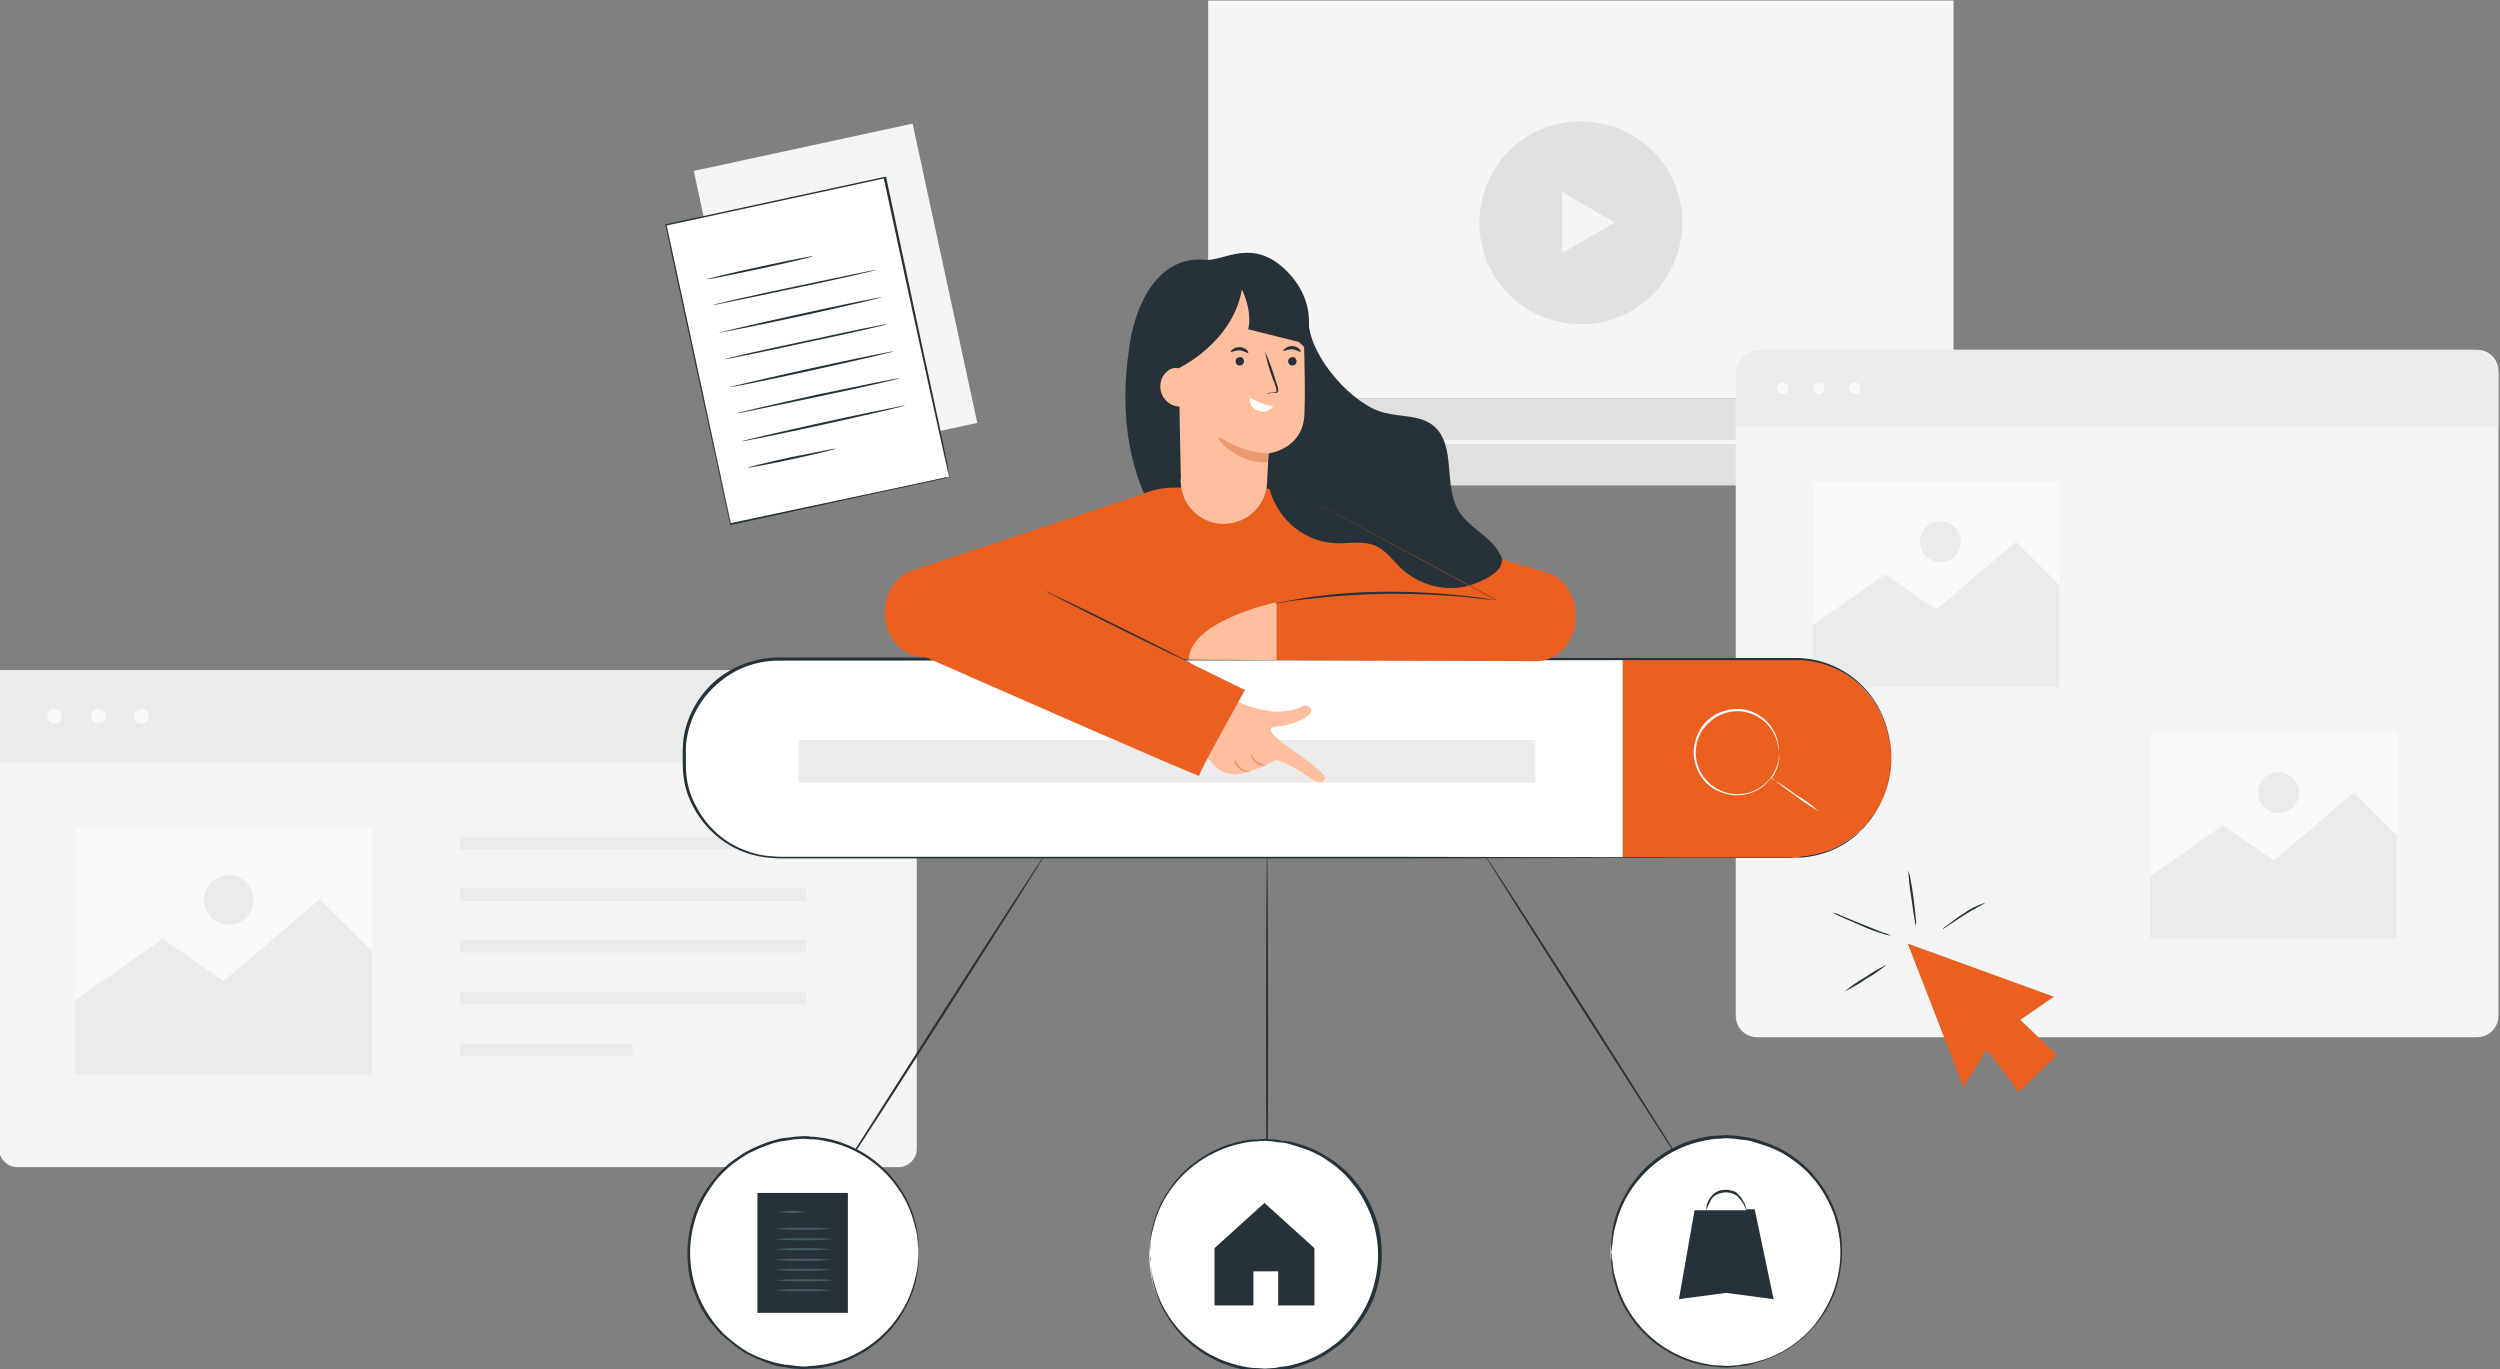 <?xml version="1.0" encoding="utf-8"?>
<!-- Generator: Adobe Illustrator 27.8.1, SVG Export Plug-In . SVG Version: 6.00 Build 0)  -->
<svg version="1.1" id="Layer_1" xmlns:xodm="http://www.corel.com/coreldraw/odm/2003"
	 xmlns="http://www.w3.org/2000/svg" xmlns:xlink="http://www.w3.org/1999/xlink" x="0px" y="0px" viewBox="0 0 475.3 260.3"
	 style="enable-background:new 0 0 475.3 260.3;" xml:space="preserve">
<rect x="0" y="0" width="475.3" height="260.3" fill="#808080" stroke="none"/>
<style type="text/css">
	.st0{fill:#F5F5F5;}
	.st1{fill:#E0E0E0;}
	.st2{fill:#EBEBEB;}
	.st3{fill:#FAFAFA;}
	.st4{fill:#263238;}
	.st5{fill:#FFFFFF;}
	.st6{fill:#EB6020;}
	.st7{fill:#455A64;}
	.st8{fill:#FFBE9D;}
	.st9{fill:#EB996E;}
</style>
<g id="Layer_x0020_1">
	<g id="_2554798019728">
		<path class="st0" d="M229.7,75.7h141.7l0-75.6H229.7L229.7,75.7L229.7,75.7z M-0.2,127.4h174.5v91c0,1.9-1.6,3.5-3.5,3.5l-167.5,0
			c-1.9,0-3.5-1.6-3.5-3.5C-0.2,218.4-0.2,127.4-0.2,127.4z M144.2,89.4l41.6-9l-12.3-56.9l-41.6,9L144.2,89.4L144.2,89.4z"/>
		<path class="st1" d="M229.7,92.3h141.7V75.7H229.7V92.3z M305,23.6c-10.4-2.5-20.8,3.9-23.2,14.3c-2.5,10.4,3.9,20.8,14.3,23.2
			c10.4,2.5,20.8-3.9,23.2-14.3C321.8,36.4,315.4,26,305,23.6L305,23.6z"/>
		<path class="st0" d="M307,42.3l-5,2.9l-5,2.9v-5.8v-5.8l5,2.9L307,42.3z M255.2,84.4h104.5v-0.8H255.2V84.4z"/>
		<path class="st0" d="M334.1,66.5h136.8c2.3,0,4.1,1.8,4.1,4.1v122.5c0,2.3-1.8,4.1-4.1,4.1l-136.8,0c-2.3,0-4.1-1.8-4.1-4.1
			l0-122.5C330,68.3,331.9,66.5,334.1,66.5L334.1,66.5z"/>
		<path class="st2" d="M87.4,161.5h65.9v-2.4H87.4C87.4,159.1,87.4,161.5,87.4,161.5z M-0.2,145h174.5v-17.6H-0.2V145z M87.4,200.8
			h32.9v-2.4H87.4C87.4,198.4,87.4,200.8,87.4,200.8z M87.4,191h65.9v-2.4H87.4C87.4,188.6,87.4,191,87.4,191z M87.4,181.1h65.9
			v-2.4H87.4C87.4,178.8,87.4,181.1,87.4,181.1z M87.4,171.3h65.9v-2.4H87.4C87.4,168.9,87.4,171.3,87.4,171.3z"/>
		<path id="img" class="st3" d="M344.7,130.7h46.9v-39h-46.9V130.7z M14.3,204.4h56.4v-46.9H14.3C14.3,157.5,14.3,204.4,14.3,204.4z
			 M408.9,178.3h46.9v-39h-46.9V178.3z"/>
		<path id="image" class="st2" d="M334.8,66.5h135.4c2.7,0,4.8,2.2,4.8,4.8v9.8H330v-9.8C330,68.7,332.2,66.5,334.8,66.5z
			 M14.2,190.2l16.7-11.7l11.6,8l18.3-15.5l9.9,9.8v23.5H14.3C14.3,204.4,14.2,190.2,14.2,190.2z M48.2,171.1c0,2.6-2.1,4.7-4.7,4.7
			c-2.6,0-4.7-2.1-4.7-4.7s2.1-4.7,4.7-4.7c0,0,0,0,0,0C46.1,166.4,48.2,168.5,48.2,171.1L48.2,171.1
			C48.2,171.1,48.2,171.1,48.2,171.1z M344.6,118.9l13.8-9.7l9.7,6.7l15.2-12.9l8.2,8.2v19.5h-46.9L344.6,118.9L344.6,118.9z
			 M408.8,166.6l13.8-9.7l9.7,6.7l15.2-12.9l8.2,8.2v19.5h-46.9L408.8,166.6z M437.1,150.7c0-2.2-1.8-3.9-3.9-3.9
			c-2.2,0-3.9,1.8-3.9,3.9c0,2.2,1.8,3.9,3.9,3.9C435.3,154.6,437.1,152.8,437.1,150.7z M372.8,103c0-2.2-1.8-3.9-3.9-3.9
			s-3.9,1.8-3.9,3.9s1.8,3.9,3.9,3.9S372.8,105.2,372.8,103z"/>
		<path class="st4" d="M324.1,228c-0.1,0.1-9.5-14.5-21-32.5s-20.8-32.7-20.7-32.8c0.1-0.1,9.5,14.5,21,32.5
			C314.8,213.3,324.1,228,324.1,228L324.1,228z M156.2,228.8c-0.1-0.1,9.3-14.9,21-33.2c11.7-18.3,21.3-33.1,21.4-33
			c0.1,0.1-9.3,14.9-21,33.2C165.9,214.1,156.3,228.8,156.2,228.8z M240.9,229.5c-0.1,0-0.2-15.1-0.2-33.6s0.1-33.6,0.2-33.6
			c0.1,0,0.2,15,0.2,33.6S241,229.5,240.9,229.5z"/>
		<path id="wight" class="st5" d="M147.9,125.4h193.6c9.9,0,17.8,8,17.8,17.8v2c0,9.9-8,17.8-17.8,17.8l-193.6,0
			c-9.9,0-17.8-8-17.8-17.8l0-2C130,133.4,138,125.4,147.9,125.4L147.9,125.4L147.9,125.4z M174.6,238.2c0-12.1-9.8-21.9-21.9-21.9
			c-12.1,0-21.9,9.8-21.9,21.9c0,12.1,9.8,21.9,21.9,21.9C164.8,260.1,174.6,250.3,174.6,238.2z M262.3,238.5
			c0-12.1-9.8-21.9-21.9-21.9c-12.1,0-21.9,9.8-21.9,21.9c0,12.1,9.8,21.9,21.9,21.9C252.5,260.3,262.3,250.5,262.3,238.5z M350,238
			c0-12.1-9.8-21.9-21.9-21.9c-12.1,0-21.9,9.8-21.9,21.9c0,12.1,9.8,21.9,21.9,21.9C340.2,259.8,350,250.1,350,238z M139,99.6
			l41.6-9l-12.3-56.9l-41.6,9L139,99.6z"/>
		<path class="st6" d="M308.5,125.1v38h32.1c0,0,0,0,0,0c10.5,0,19-8.5,19-19v0c0,0,0,0,0,0c0-10.5-8.5-19-19-19c0,0,0,0,0,0
			L308.5,125.1L308.5,125.1z M362.7,179.4l10.6,27.3l4.4-7.2l6.1,8.1l7.3-7l-7-6.7l6.4-4.4L362.7,179.4L362.7,179.4z"/>
		<path id="tochki" class="st3" d="M340,73.8c0-0.6-0.5-1.1-1.1-1.1c-0.6,0-1.1,0.5-1.1,1.1c0,0.6,0.5,1.1,1.1,1.1
			C339.5,75,340,74.5,340,73.8z M11.8,136.2c0-0.8-0.6-1.4-1.4-1.4c-0.8,0-1.4,0.6-1.4,1.4s0.6,1.4,1.4,1.4
			C11.2,137.6,11.8,137,11.8,136.2z M28.3,136.2c0-0.8-0.6-1.4-1.4-1.4c-0.8,0-1.4,0.6-1.4,1.4s0.6,1.4,1.4,1.4
			C27.7,137.6,28.3,137,28.3,136.2z M20.1,136.2c0-0.8-0.6-1.4-1.4-1.4c-0.8,0-1.4,0.6-1.4,1.4s0.6,1.4,1.4,1.4
			C19.5,137.6,20.1,137,20.1,136.2z M353.7,73.8c0-0.6-0.5-1.1-1.1-1.1c-0.6,0-1.1,0.5-1.1,1.1s0.5,1.1,1.1,1.1
			C353.2,75,353.7,74.5,353.7,73.8z M346.9,73.8C346.9,73.8,346.9,73.8,346.9,73.8c0,0.6-0.5,1.2-1.1,1.2s-1.1-0.5-1.1-1.1
			s0.5-1.1,1.1-1.1l0,0C346.4,72.7,346.9,73.2,346.9,73.8z"/>
		<rect x="151.8" y="140.7" class="st2" width="140.1" height="8.1"/>
		<path id="black" class="st4" d="M144,249.6h17.2v-22.8H144V249.6z M174.6,238.2c0-0.1,0-0.2,0-0.4c0-0.3,0-0.6-0.1-1
			c0-0.2,0-0.5,0-0.8c0-0.3-0.1-0.6-0.1-0.9c-0.1-0.8-0.3-1.5-0.5-2.2c-0.5-2-1.3-4-2.4-5.8c-3.2-5.3-8.6-9.1-14.7-10.2
			c-0.9-0.2-1.8-0.3-2.7-0.3c-0.5,0-0.9-0.1-1.4-0.1l-1.4,0.1c-0.5,0-1,0.1-1.4,0.2c-0.5,0.1-1,0.1-1.5,0.2c-1,0.2-2,0.5-2.9,0.9
			c-1,0.3-1.9,0.8-2.8,1.2c-0.5,0.2-0.9,0.5-1.4,0.8c-0.5,0.3-0.9,0.6-1.3,0.9c-0.9,0.6-1.7,1.3-2.5,2.1c-0.8,0.8-1.5,1.6-2.1,2.5
			c-1.3,1.8-2.4,3.8-3.1,6c-0.7,2.2-1.1,4.5-1.1,6.8c0,2.3,0.4,4.6,1.1,6.8c0.7,2.2,1.8,4.2,3.1,6c0.6,0.9,1.4,1.7,2.1,2.5
			c0.8,0.7,1.6,1.4,2.5,2.1c0.4,0.3,0.9,0.6,1.3,0.9c0.5,0.3,0.9,0.6,1.4,0.8c0.9,0.5,1.9,0.9,2.8,1.2c0.9,0.3,1.9,0.6,2.9,0.8
			c0.5,0.1,1,0.2,1.5,0.2c0.5,0.1,1,0.1,1.4,0.2l1.4,0.1c0.5,0,0.9,0,1.4-0.1c0.9,0,1.8-0.2,2.7-0.3c6.1-1.1,11.5-4.9,14.7-10.2
			c1.1-1.8,1.9-3.7,2.4-5.8c0.2-0.7,0.4-1.5,0.5-2.2c0.1-0.3,0.1-0.6,0.1-0.9l0-0.8c0-0.4,0.1-0.8,0.1-1
			C174.5,238.5,174.6,238.4,174.6,238.2c0,0,0,0.2,0,0.4s0,0.6,0,1c0,0.2,0,0.5,0,0.8s-0.1,0.6-0.1,0.9c-0.1,0.8-0.2,1.5-0.4,2.3
			c-0.5,2.1-1.3,4-2.4,5.9c-3.2,5.4-8.6,9.2-14.8,10.4c-0.9,0.2-1.9,0.3-2.8,0.3c-0.5,0-1,0.1-1.4,0.1l-1.5-0.1
			c-0.5,0-1-0.1-1.5-0.2c-0.5-0.1-1-0.1-1.5-0.2c-1-0.2-2-0.5-2.9-0.9c-1-0.4-2-0.8-2.9-1.3c-0.5-0.2-0.9-0.5-1.4-0.8
			c-0.5-0.3-0.9-0.6-1.3-0.9c-0.9-0.7-1.7-1.4-2.5-2.1c-0.8-0.8-1.5-1.7-2.2-2.5c-1.4-1.8-2.4-3.9-3.2-6.1c-0.8-2.2-1.1-4.6-1.1-7
			c0-2.4,0.4-4.7,1.1-7c0.7-2.2,1.8-4.2,3.2-6.1c0.7-0.9,1.4-1.8,2.2-2.6c0.8-0.8,1.6-1.5,2.5-2.1c0.4-0.3,0.9-0.6,1.3-0.9
			c0.5-0.3,0.9-0.6,1.4-0.8c0.9-0.5,1.9-0.9,2.9-1.3c1-0.4,1.9-0.6,2.9-0.9c0.5-0.1,1-0.2,1.5-0.2c0.5-0.1,1-0.1,1.5-0.2l1.5-0.1
			c0.5,0,1,0,1.4,0.1c0.9,0,1.9,0.2,2.8,0.3c6.2,1.2,11.6,5,14.8,10.4c1.1,1.8,1.9,3.8,2.4,5.9c0.2,0.7,0.3,1.5,0.4,2.2
			c0,0.3,0.1,0.6,0.1,0.9s0,0.5,0,0.8c0,0.4,0,0.8,0,1C174.5,238,174.6,238.2,174.6,238.2L174.6,238.2z M306.3,238c0,0,0-0.1,0-0.4
			s0-0.6,0-1c0-0.2,0-0.5,0-0.8s0.1-0.6,0.1-0.9c0.1-0.8,0.2-1.5,0.4-2.3c0.5-2.1,1.3-4,2.4-5.9c3.2-5.5,8.6-9.3,14.8-10.5
			c0.9-0.2,1.9-0.3,2.8-0.3c0.5,0,1-0.1,1.4-0.1l1.5,0.1c0.5,0,1,0.1,1.5,0.2c0.5,0.1,1,0.1,1.5,0.2c2,0.5,4,1.2,5.8,2.1
			c0.5,0.3,0.9,0.5,1.4,0.8c0.5,0.3,0.9,0.6,1.3,0.9c1.8,1.3,3.4,2.9,4.7,4.7c1.4,1.8,2.4,3.9,3.2,6.1c0.8,2.2,1.1,4.6,1.1,7
			s-0.4,4.7-1.1,7c-0.7,2.2-1.8,4.2-3.2,6.1c-0.7,0.9-1.4,1.7-2.2,2.5c-0.8,0.8-1.6,1.5-2.5,2.1c-0.4,0.3-0.9,0.6-1.3,0.9
			c-0.5,0.3-0.9,0.6-1.4,0.8c-0.9,0.5-1.9,0.9-2.9,1.3c-1,0.3-2,0.6-2.9,0.9c-0.5,0.1-1,0.2-1.5,0.2c-0.5,0.1-1,0.1-1.5,0.2
			l-1.5,0.1c-0.5,0-1,0-1.4-0.1c-0.9,0-1.9-0.2-2.8-0.3c-6.2-1.2-11.6-5-14.8-10.4c-1.1-1.8-1.9-3.8-2.4-5.9
			c-0.2-0.7-0.3-1.5-0.4-2.3c0-0.3-0.1-0.6-0.1-0.9c0-0.3,0-0.5,0-0.8c0-0.4,0-0.8,0-1C306.2,238.1,306.3,238,306.3,238
			c0,0,0,0.1,0.1,0.4c0,0.2,0,0.6,0.1,1l0.1,0.8c0,0.3,0.1,0.6,0.1,0.9c0.1,0.8,0.3,1.5,0.5,2.2c0.5,2,1.3,4,2.4,5.8
			c3.2,5.3,8.6,9.1,14.7,10.2c0.9,0.2,1.8,0.3,2.7,0.3c0.5,0,0.9,0.1,1.4,0.1l1.4-0.1c0.5,0,1-0.1,1.4-0.2c0.5-0.1,1-0.1,1.5-0.2
			c1-0.2,1.9-0.5,2.9-0.8c1-0.3,1.9-0.8,2.8-1.2c0.5-0.2,0.9-0.5,1.4-0.8c0.5-0.3,0.9-0.6,1.3-0.9c0.9-0.6,1.7-1.3,2.5-2.1
			c0.8-0.8,1.5-1.6,2.1-2.5c1.3-1.8,2.4-3.9,3.1-6c0.7-2.2,1.1-4.5,1.1-6.8c0-2.3-0.4-4.6-1.1-6.8c-0.7-2.1-1.8-4.2-3.1-6
			c-0.6-0.9-1.4-1.7-2.1-2.5c-0.8-0.7-1.6-1.5-2.5-2.1c-0.4-0.3-0.9-0.6-1.3-0.9c-0.5-0.3-0.9-0.6-1.4-0.8c-0.9-0.5-1.9-0.9-2.8-1.2
			c-0.9-0.3-1.9-0.6-2.9-0.9c-0.5-0.1-1-0.2-1.5-0.2c-0.5-0.1-1-0.1-1.4-0.2l-1.4-0.1c-0.5,0-0.9,0-1.4,0.1c-0.9,0-1.8,0.1-2.7,0.3
			c-6.1,1.1-11.5,4.9-14.7,10.2c-1.1,1.8-1.9,3.8-2.4,5.8c-0.2,0.7-0.4,1.5-0.5,2.3c0,0.3-0.1,0.6-0.1,0.9c0,0.3,0,0.5-0.1,0.8
			c0,0.4-0.1,0.8-0.1,1C306.3,237.9,306.3,238,306.3,238L306.3,238z M218.6,238.5c0,0,0-0.1,0-0.4c0-0.2,0-0.6,0-1
			c0-0.2,0-0.5,0-0.8s0.1-0.6,0.1-0.9c0.1-0.8,0.2-1.5,0.4-2.2c0.5-2.1,1.3-4,2.4-5.9c3.2-5.4,8.6-9.2,14.8-10.4
			c0.9-0.2,1.9-0.3,2.8-0.3c0.5,0,1-0.1,1.4-0.1l1.5,0.1c0.5,0,1,0.1,1.5,0.2c0.5,0.1,1,0.1,1.5,0.2c1,0.2,2,0.5,3,0.8
			c1,0.4,2,0.8,2.9,1.3c0.5,0.3,0.9,0.5,1.4,0.8c0.5,0.3,0.9,0.6,1.4,0.9c0.9,0.7,1.7,1.4,2.5,2.1c0.8,0.8,1.5,1.7,2.2,2.6
			c1.4,1.8,2.4,3.9,3.2,6.1c0.8,2.2,1.1,4.6,1.1,7s-0.4,4.7-1.1,7c-0.7,2.2-1.8,4.2-3.2,6.1c-0.7,0.9-1.4,1.8-2.2,2.6
			c-0.8,0.8-1.6,1.5-2.5,2.1c-0.4,0.3-0.9,0.6-1.3,0.9c-0.5,0.3-0.9,0.6-1.4,0.8c-0.9,0.5-1.9,0.9-2.9,1.3c-1,0.3-1.9,0.6-2.9,0.9
			c-0.5,0.1-1,0.2-1.5,0.2c-0.5,0.1-1,0.1-1.5,0.2l-1.5,0.1c-0.5,0-1,0-1.4-0.1c-0.9,0-1.9-0.2-2.8-0.3c-6.2-1.2-11.6-5-14.8-10.4
			c-1.1-1.8-1.9-3.8-2.4-5.9c-0.2-0.7-0.3-1.5-0.4-2.2c0-0.3-0.1-0.6-0.1-0.9s0-0.5,0-0.8c0-0.4,0-0.8,0-1
			C218.6,238.6,218.6,238.5,218.6,238.5c0.1,0.2,0.1,0.3,0.1,0.4c0,0.2,0,0.6,0.1,1c0,0.2,0,0.5,0,0.8c0,0.3,0.1,0.6,0.1,0.9
			c0.1,0.8,0.3,1.5,0.5,2.2c0.5,2,1.3,4,2.4,5.8c3.2,5.3,8.5,9,14.6,10.2c0.9,0.2,1.8,0.3,2.7,0.3c0.5,0,0.9,0.1,1.4,0.1l1.4-0.1
			c0.5,0,1-0.1,1.4-0.2c0.5-0.1,1-0.1,1.5-0.2c1-0.2,2-0.5,2.9-0.8c1-0.3,1.9-0.8,2.8-1.2c0.5-0.2,0.9-0.5,1.4-0.8
			c0.5-0.3,0.9-0.6,1.3-0.9c0.9-0.6,1.7-1.3,2.5-2.1c0.8-0.8,1.5-1.6,2.1-2.5c1.3-1.8,2.4-3.8,3.1-6c0.7-2.2,1.1-4.5,1.1-6.8
			c0-2.3-0.4-4.6-1.1-6.8c-0.7-2.1-1.8-4.2-3.1-6c-0.7-0.9-1.4-1.7-2.1-2.5c-0.8-0.7-1.6-1.5-2.5-2.1c-0.4-0.3-0.9-0.6-1.3-0.9
			c-0.5-0.3-0.9-0.6-1.4-0.8c-0.9-0.5-1.9-0.9-2.8-1.2c-0.9-0.3-1.9-0.6-2.9-0.9c-0.5-0.1-1-0.2-1.5-0.2c-0.5-0.1-1-0.1-1.4-0.2
			l-1.4-0.1c-0.5,0-1,0-1.4,0.1c-0.9,0-1.8,0.1-2.7,0.3c-6.1,1.2-11.5,4.9-14.7,10.2c-1.1,1.8-1.9,3.7-2.4,5.8
			c-0.2,0.7-0.4,1.5-0.5,2.2c-0.1,0.3-0.1,0.6-0.1,0.9c0,0.3,0,0.5,0,0.8c0,0.4-0.1,0.8-0.1,1C218.6,238.2,218.6,238.3,218.6,238.5
			L218.6,238.5L218.6,238.5z M180.5,90.7l-0.1-0.3c0-0.2-0.1-0.5-0.2-0.8c-0.2-0.8-0.4-1.8-0.7-3.1c-0.6-2.7-1.5-6.7-2.6-11.7
			c-2.2-10-5.3-24.2-8.9-41l0.2,0.1l-41.6,9l0,0l0.1-0.2c4.6,21.2,8.8,40.9,12.2,56.9l-0.2-0.1l30.2-6.4l8.4-1.8l2.3-0.5L180.5,90.7
			c0,0-0.2,0.1-0.7,0.2l-2.2,0.5l-8.4,1.8L139,99.8h-0.2v-0.1c-3.5-16-7.7-35.6-12.3-56.9v-0.2h0.2h0l41.6-9h0.2l0,0.2
			c3.6,16.9,6.6,31.1,8.8,41.1c1.1,5,1.9,8.9,2.5,11.7c0.3,1.3,0.5,2.4,0.6,3.1l0.2,0.8C180.6,90.5,180.6,90.6,180.5,90.7
			L180.5,90.7L180.5,90.7z M358.7,183.4c-1.2,1-2.5,1.9-3.9,2.7c-1.3,0.9-2.7,1.7-4.1,2.4c1.2-1,2.5-1.9,3.9-2.7
			C355.9,184.9,357.3,184.1,358.7,183.4L358.7,183.4L358.7,183.4z M377.5,171.6c0,0.1-1.9,1-4.1,2.4c-2.2,1.4-4,2.7-4,2.6
			c-0.1-0.1,0.4-0.4,1.1-0.9c0.9-0.7,1.8-1.4,2.8-2C374.5,172.8,375.9,172.1,377.5,171.6L377.5,171.6L377.5,171.6z M362.8,165.5
			c0.2,0.5,0.3,1,0.4,1.5c0.2,0.9,0.4,2.3,0.6,3.7c0.2,1.4,0.3,2.8,0.4,3.7c0,0.3,0.1,0.5,0.1,0.8c0,0.3,0,0.5-0.1,0.8
			c-0.3-1.7-0.6-3.5-0.8-5.2C363.1,169.1,362.9,167.3,362.8,165.5L362.8,165.5L362.8,165.5z M359.6,177.9c-0.6-0.1-1.2-0.2-1.7-0.4
			c-1-0.3-2.5-0.8-4-1.5s-2.9-1.2-3.9-1.7c-0.5-0.2-1.1-0.5-1.6-0.8c0.6,0.1,1.1,0.3,1.7,0.6l3.9,1.6l4,1.6
			C358.5,177.4,359,177.6,359.6,177.9L359.6,177.9L359.6,177.9z M154.6,48.7c0,0.1-4.5,1.2-10.1,2.4c-5.6,1.2-10.1,2.1-10.1,2
			c0-0.1,4.5-1.2,10.1-2.4C150,49.5,154.6,48.6,154.6,48.7z M158.9,85.3c0,0.1-3.7,1-8.3,2c-4.6,1-8.4,1.7-8.4,1.6
			c0-0.1,3.7-1,8.3-2C155.1,86,158.8,85.2,158.9,85.3z M172.1,77.1c0,0.1-6.9,1.7-15.5,3.6c-8.6,1.9-15.6,3.3-15.6,3.2
			c0-0.1,6.9-1.7,15.5-3.6C165.2,78.4,172.1,77,172.1,77.1L172.1,77.1z M171.1,71.9c0,0.1-6.9,1.7-15.5,3.5s-15.6,3.3-15.6,3.2
			c0-0.1,6.9-1.7,15.5-3.6C164.1,73.2,171,71.8,171.1,71.9z M169.9,66.8c0,0.1-6.9,1.7-15.5,3.6c-8.6,1.9-15.6,3.3-15.6,3.2
			c0-0.1,6.9-1.7,15.5-3.6C162.9,68.1,169.9,66.7,169.9,66.8z M168.8,61.6c0,0.1-6.9,1.7-15.5,3.5c-8.6,1.9-15.6,3.3-15.6,3.2
			c0-0.1,6.9-1.7,15.5-3.5C161.8,62.9,168.8,61.5,168.8,61.6z M167.7,56.5c0,0.1-6.9,1.7-15.5,3.6c-8.6,1.9-15.6,3.2-15.6,3.2
			c0-0.1,6.9-1.7,15.5-3.6C160.7,57.8,167.7,56.4,167.7,56.5z M166.6,51.3c0,0.1-6.9,1.7-15.5,3.5s-15.6,3.3-15.6,3.2
			c0-0.1,6.9-1.7,15.5-3.5S166.6,51.2,166.6,51.3z M341.4,163.1c0,0,0.4,0,1.3-0.1c0.5,0,1.1-0.1,1.6-0.2c0.7-0.1,1.4-0.3,2.2-0.5
			c2-0.6,3.8-1.5,5.5-2.8l0.8-0.6c0.2-0.2,0.5-0.4,0.7-0.7c0.5-0.5,1-0.9,1.4-1.5c0.5-0.5,0.9-1.1,1.3-1.7l0.6-1l0.3-0.5l0.3-0.5
			c0.7-1.5,1.3-3.1,1.6-4.7c0.1-0.4,0.1-0.9,0.2-1.3c0.1-0.4,0.1-0.9,0.1-1.4c0-0.9,0-1.9,0-2.8c-0.2-9.4-7.8-17-17.2-17.3
			c-5.1,0-10.5,0-16.2,0l-177.9,0.1c-4.3,0-8.5,1.6-11.7,4.5c-3.2,2.8-5.3,6.7-5.8,10.9c-0.1,0.5-0.1,1-0.1,1.6c0,0.5,0,1,0,1.6
			c0,0.1,0,0.3,0,0.4c0,0.9,0,1.8,0.1,2.7c0.2,2.1,0.8,4.1,1.8,5.9c1.9,3.7,4.9,6.6,8.7,8.2c1.9,0.8,3.8,1.3,5.8,1.4
			c1,0.1,2,0.1,3,0.1l38.1,0l80,0l53.9,0.1l14.7,0h3.8L341.4,163.1l-1.3,0h-3.8l-14.7,0l-53.9,0.1l-80,0l-38.1,0c-1,0-2,0-3-0.1
			c-6.4-0.4-12-4.2-14.9-9.9c-1-1.9-1.6-3.9-1.8-6c-0.1-0.9-0.1-1.9-0.1-2.8c0-0.1,0-0.3,0-0.4c0-0.5,0-1,0-1.6
			c0-0.5,0.1-1.1,0.1-1.6c0.5-4.3,2.7-8.3,5.9-11.2c3.3-2.9,7.6-4.5,12-4.6l177.9,0.1c5.7,0,11.1,0,16.2,0c9.5,0.3,17.2,8,17.4,17.5
			c0,1,0,1.9,0,2.8c0,0.5-0.1,0.9-0.1,1.4c0,0.5-0.1,0.9-0.2,1.3c-0.3,1.7-0.8,3.3-1.6,4.8l-0.3,0.5l-0.3,0.5
			c-0.2,0.3-0.4,0.7-0.6,1c-0.4,0.6-0.9,1.2-1.3,1.7c-0.4,0.5-0.9,1-1.4,1.5c-0.2,0.2-0.5,0.5-0.8,0.7l-0.8,0.6
			c-1.7,1.2-3.5,2.2-5.5,2.7c-0.7,0.2-1.4,0.4-2.2,0.5c-0.5,0.1-1.1,0.2-1.6,0.2C341.9,163.1,341.4,163.1,341.4,163.1L341.4,163.1z
			 M322.2,229.9l-3,17.1l9-1.2l9,1.2l-3.6-17.1h-1.6c-0.1-0.5-0.2-1-0.5-1.4c-0.3-0.6-0.6-1.1-1.1-1.5c-0.3-0.3-0.6-0.5-1-0.6
			c-0.4-0.1-0.8-0.2-1.2-0.2c-0.1,0-0.1,0-0.2,0c-0.7,0-1.4,0.2-2,0.6c-0.5,0.4-0.9,0.9-1.2,1.5c-0.3,0.5-0.4,1.1-0.4,1.7
			c0.1,0,0.2-0.6,0.7-1.5c0.2-0.5,0.6-1,1.1-1.3c0.6-0.3,1.2-0.5,1.9-0.5c0.1,0,0.1,0,0.2,0c0.4,0,0.7,0.1,1.1,0.2
			c0.3,0.1,0.6,0.3,0.9,0.5c0.4,0.4,0.8,0.9,1.1,1.4c0.3,0.6,0.5,1,0.6,1.3H322.2z M240.4,228.7l-9.5,8.6v10.9h7.4v-6.5h4.7v6.5h6.9
			v-10.9L240.4,228.7z"/>
		<path class="st7" d="M158.4,243.4c-1.4,0.2-2.8,0.2-4.2,0.2c-0.5,0-1,0-1.4,0c-0.5,0-0.9,0-1.4,0c-1.4,0-2.8-0.1-4.2-0.2
			c1.4-0.1,2.8-0.2,4.2-0.2c0.5,0,0.9,0,1.4,0c0.5,0,0.9,0,1.4,0C155.6,243.2,157,243.2,158.4,243.4L158.4,243.4L158.4,243.4z
			 M153.4,230.4c-0.9,0.1-1.9,0.2-2.8,0.2c-0.9,0-1.9-0.1-2.8-0.2c0.9-0.1,1.9-0.2,2.8-0.2C151.5,230.2,152.5,230.3,153.4,230.4
			L153.4,230.4z M158.4,239.5c-1.4,0.1-2.8,0.2-4.3,0.2c-0.5,0-0.9,0-1.4,0c-0.5,0-0.9,0-1.4,0c-1.4,0-2.8-0.1-4.2-0.2
			c1.4-0.1,2.8-0.2,4.2-0.2c0.5,0,0.9,0,1.4,0c0.5,0,0.9,0,1.4,0C155.6,239.3,157,239.4,158.4,239.5L158.4,239.5z M158.4,241.4
			c-1.4,0.1-2.8,0.2-4.3,0.2c-0.5,0-0.9,0-1.4,0c-0.5,0-0.9,0-1.4,0c-1.4,0-2.8-0.1-4.2-0.2c1.4-0.1,2.8-0.2,4.2-0.2
			c0.5,0,0.9,0,1.4,0c0.5,0,0.9,0,1.4,0C155.6,241.2,157,241.3,158.4,241.4L158.4,241.4L158.4,241.4z M158.4,235.6
			c-1.4,0.1-2.8,0.2-4.3,0.2c-0.5,0-0.9,0-1.4,0c-0.5,0-0.9,0-1.4,0c-1.4,0-2.8-0.1-4.2-0.2c1.4-0.1,2.8-0.2,4.2-0.2
			c0.5,0,0.9,0,1.4,0c0.5,0,0.9,0,1.4,0C155.6,235.4,157,235.4,158.4,235.6L158.4,235.6z M158.4,237.5c-1.4,0.1-2.8,0.2-4.3,0.2
			c-0.5,0-0.9,0-1.4,0c-0.5,0-0.9,0-1.4,0c-1.4,0-2.8-0.1-4.2-0.2c1.4-0.1,2.8-0.2,4.2-0.2c0.5,0,0.9,0,1.4,0c0.5,0,0.9,0,1.4,0
			C155.6,237.3,157,237.4,158.4,237.5L158.4,237.5L158.4,237.5z M158.4,233.6c-1.4,0.1-2.8,0.2-4.3,0.2c-0.5,0-0.9,0-1.4,0
			c-0.5,0-0.9,0-1.4,0c-1.4,0-2.8-0.1-4.2-0.2c1.4-0.1,2.8-0.2,4.2-0.2c0.5,0,0.9,0,1.4,0c0.5,0,0.9,0,1.4,0
			C155.6,233.4,157,233.5,158.4,233.6L158.4,233.6L158.4,233.6z M158.4,245.3c-1.4,0.1-2.8,0.2-4.3,0.2c-0.5,0-0.9,0-1.4,0
			c-0.5,0-0.9,0-1.4,0c-1.4,0-2.8-0.1-4.2-0.2c1.4-0.1,2.8-0.2,4.2-0.2c0.5,0,0.9,0,1.4,0c0.5,0,0.9,0,1.4,0
			C155.6,245.1,157,245.2,158.4,245.3L158.4,245.3L158.4,245.3z"/>
		<g>
			<path class="st4" d="M248.8,61.3c0.3,6.6,8.4,15.8,14.5,17.2c3.2,0.8,6.8,0.4,9.3,2.5c4.3,3.7,1.8,11.3,4.7,16.1
				c1.8,3,5.3,4.5,7.3,7.3c3.3,4.8,1.1,11.9-3.5,15.5s-10.6,4.2-16.3,4.1c-12.6-0.3-25.4-4.3-34.5-13.2c-4.3-4.2-21-17.1-15.1-47.7
				L248.8,61.3z M248.8,61.3L248.8,61.3L248.8,61.3z"/>
		</g>
		<g>
			<path class="st8" d="M242.1,139.7c-0.7-0.8-0.8-1.5,0.8-1.6c3.4-0.3,5.9-1.8,6.3-2.6c0.4-0.9-0.7-1.7-1.6-1.2
				c-1,0.5-2.2,0.8-3.3,0.9c-0.5,0.1-0.9,0.1-1.4,0.1c-0.5,0-0.9,0-1.4-0.1c-0.8-0.1-1.5-0.3-2.1-0.4c0,0-3.6-0.8-5.1-2l-7.6,8.1
				l3.6,4c1,1.4,2.6,2.3,4.4,2.3c0.1,0,0.2,0,0.4,0c3-0.3,7.1-2.5,7.1-2.5c0.6-0.9,5.5,2.2,7,3.3s2.7,0.8,2.7-0.2
				c0-0.8-4.8-4.3-6.4-5.4C244.3,141.6,243.2,140.7,242.1,139.7L242.1,139.7L242.1,139.7z M242.1,139.7L242.1,139.7L242.1,139.7z"/>
		</g>
		<path class="st6" d="M294.2,108.9l-47.8-14.2c-2.2-1-4.6-1.7-7-2.1l-16.1,0.1c-2.1,0-4.2,0.4-6.2,1.3l-43.5,14.4
			c-3.2,1-5.4,4.3-5.4,8.1l0,0c0,4.6,3.3,8.4,7.5,8.4h0.2c10.2,4.5,52.3,23,52.1,22.6c-0.2-0.5,8.7-16.3,8.7-16.3l-11.8-5.8
			l40.6,0.2l26.6,0.1c4.1,0,7.5-3.8,7.5-8.5C299.6,113.2,297.4,109.9,294.2,108.9L294.2,108.9z"/>
		<path class="st8" d="M240.9,91.8c0.1-2.9,0.3-5.6,0.3-5.6s6.6-0.8,6.8-7.5c0.3-6.7-0.4-22.1-0.4-22.1l-12.1-5.8l-13,10.5l2,30.7
			c0.3,4.3,3.9,7.6,8.1,7.6c0.1,0,0.3,0,0.4,0v0C237.3,99.4,240.7,96,240.9,91.8L240.9,91.8L240.9,91.8z M242.7,125.5v-11
			c0,0-16.4,3.4-16.7,10.9L242.7,125.5z"/>
		<g>
			<path class="st4" d="M241,90.7c0.6,7,6.4,12.5,13.4,12.6c2.4,0,5-0.5,7.2,0.5c1.9,0.9,3.2,2.7,4.7,4.2c2.6,2.4,6,3.8,9.5,3.8
				c1.4,0,2.9-0.2,4.2-0.7c2-0.7,5.1-2.1,5.5-4.1c0.3-1.6-1.6-3.1-2.8-4.2c-1.2-1.1-2.6-1.9-4-2.5c-11.7-5.5-24.2-9.5-37-10.1
				C241.7,90,241,90.7,241,90.7z M240.7,74.8c0.5-0.1,1-0.2,1.5-0.2c0.2,0,0.5-0.1,0.5-0.2c0,0,0-0.1,0-0.1c0-0.2-0.1-0.4-0.1-0.6
				c-0.2-0.6-0.4-1.2-0.7-1.9c-0.6-1.6-1.1-3.3-1.4-5c0.7,1.6,1.3,3.2,1.8,4.8c0.2,0.7,0.4,1.3,0.6,1.9c0.1,0.2,0.1,0.4,0.1,0.6
				c0,0.1,0,0.2,0,0.3c-0.1,0.2-0.2,0.3-0.4,0.3c-0.1,0-0.2,0-0.4,0c0,0,0,0,0,0c-0.2,0-0.4,0-0.6,0C241.3,74.9,241,74.8,240.7,74.8
				L240.7,74.8L240.7,74.8z M241,90.7l43.6,23.4c-0.1,0-0.1,0-0.2,0c-0.1,0-0.1,0-0.2,0l-1.2-0.1c-1.1-0.1-2.6-0.3-4.5-0.5
				c-4.4-0.4-8.9-0.6-13.3-0.6c-0.6,0-1.2,0-1.7,0c-5,0.1-10,0.4-15,1c-1.9,0.2-3.5,0.4-4.5,0.6l-1.2,0.2c-0.1,0-0.3,0-0.4,0
				c0,0,0,0,0,0c0.1-0.1,0.3-0.1,0.4-0.1l1.2-0.2c1.1-0.2,2.6-0.5,4.5-0.8c5-0.7,10-1.1,15-1.1c0.5,0,1,0,1.5,0
				c4.5,0,9,0.3,13.5,0.8c1.9,0.2,3.5,0.4,4.5,0.6l1.2,0.2c0.1,0,0.3,0,0.4,0.1L241,90.7L241,90.7z M198.8,112.4
				c0.4,0.1,0.8,0.3,1.1,0.5l3,1.4c2.5,1.2,6,2.9,9.8,4.8c3.8,1.9,7.3,3.6,9.8,4.9l2.9,1.5c0.4,0.2,0.7,0.4,1.1,0.6
				c-0.4-0.1-0.8-0.3-1.1-0.5l-3-1.4c-2.5-1.2-6-2.9-9.8-4.8c-3.8-1.9-7.3-3.6-9.8-4.9l-2.9-1.5
				C199.5,112.8,199.1,112.6,198.8,112.4C198.8,112.4,198.8,112.4,198.8,112.4z M215.5,67.8c0,5.8-1.5,21.1,9,23.3L224.1,70
				c0,0,10.2-4.8,12-14.9l0.1,0.1c0.7,1.5,1.8,4.8,1.1,7.4l9.6,2.4l1.1,1c0,0,3.4-7.5-3.2-14.3c-6.6-6.8-12.2-1.9-15.8-2.3
				c-2.3-0.3-10.5-0.2-13.8,13.8L215.5,67.8z M236.5,68.7c0,0.5-0.4,0.8-0.8,0.8c-0.5,0-0.8-0.4-0.8-0.8c0-0.5,0.4-0.8,0.8-0.8
				c0,0,0,0,0,0C236.1,67.8,236.5,68.2,236.5,68.7C236.5,68.7,236.5,68.7,236.5,68.7z M237.3,67.1c-0.1,0.1-0.8-0.4-1.6-0.5
				c-0.9,0-1.6,0.4-1.7,0.3c-0.1-0.1,0.1-0.3,0.4-0.5c0.4-0.3,0.8-0.4,1.2-0.4c0,0,0.1,0,0.1,0c0.5,0,0.9,0.2,1.3,0.5
				C237.3,66.8,237.4,67,237.3,67.1L237.3,67.1z M247.3,66.9c-0.1,0.1-0.8-0.4-1.6-0.5c-0.9,0-1.6,0.4-1.7,0.3
				c-0.1-0.1,0.1-0.3,0.4-0.5c0.4-0.3,0.8-0.4,1.2-0.4c0,0,0.1,0,0.1,0c0.5,0,0.9,0.2,1.3,0.5C247.3,66.6,247.3,66.8,247.3,66.9z
				 M246.5,68.7c0,0.5-0.4,0.8-0.8,0.8c-0.5,0-0.8-0.4-0.8-0.8c0-0.5,0.4-0.8,0.8-0.8l0,0C246.1,67.8,246.5,68.2,246.5,68.7z"/>
		</g>
		<g>
			<path class="st8" d="M224.4,70.2c-0.9-0.6-2.1-0.1-2.8,0.7c-0.7,0.7-1,1.6-1,2.6c0,2.1,1.7,3.8,3.8,3.8c0.3,0,0.7,0,1-0.1
				L224.4,70.2z M224.4,70.2L224.4,70.2L224.4,70.2z"/>
		</g>
		<path class="st9" d="M241.1,86.2c-3.1-0.1-6.1-1.1-8.7-2.8s2,4.9,8.6,4.5L241.1,86.2z M240.7,145.5c0,0-0.2,0.1-0.6,0.1
			c-1-0.1-1.8-0.8-2.2-1.7c-0.1-0.4-0.1-0.6,0-0.6c0,0,0.3,0.8,1.1,1.5C239.5,145.1,240.1,145.4,240.7,145.5L240.7,145.5
			L240.7,145.5z M237.7,146.7c0,0.1-0.2,0.1-0.6,0.1c-1-0.1-1.9-0.8-2.3-1.7c-0.1-0.4-0.1-0.6,0-0.6c0.3,0.6,0.7,1.1,1.2,1.5
			C236.4,146.3,237,146.6,237.7,146.7L237.7,146.7z"/>
		<path class="st5" d="M345.7,154.2c-1.6-0.9-3.2-2-4.6-3.1c-1.5-1-2.9-2.1-4.3-3.3c-0.5,0.6-1,1.2-1.6,1.7c-1.4,1.1-3.2,1.7-5,1.7
			c-0.9,0-1.9-0.2-2.8-0.5c-0.7-0.3-1.5-0.6-2.1-1.1c-0.7-0.5-1.3-1.1-1.7-1.7c-1-1.4-1.6-3.1-1.6-4.9c0-1.7,0.6-3.4,1.6-4.9
			c1-1.3,2.3-2.3,3.8-2.8c0.9-0.3,1.8-0.5,2.8-0.5c0.5,0,1,0,1.5,0.1c3.1,0.6,5.6,3,6.3,6.1c0.1,0.5,0.2,1,0.2,1.6
			c0,0.1,0,0.3,0,0.4v0c-0.1-0.6-0.2-1.3-0.3-1.9c-0.5-1.7-1.5-3.3-2.9-4.3c-1.4-1-3-1.6-4.7-1.6c-0.9,0-1.8,0.2-2.7,0.5
			c-0.7,0.3-1.4,0.6-2,1.1c-0.6,0.5-1.2,1-1.7,1.7c-1,1.3-1.5,3-1.5,4.6s0.5,3.3,1.5,4.6c0.5,0.6,1,1.2,1.7,1.7
			c0.6,0.5,1.3,0.8,2,1.1c0.9,0.3,1.8,0.5,2.7,0.5c3.6,0,6.7-2.4,7.7-5.9c0.1-0.6,0.3-1.3,0.3-1.9c0,0.1,0,0.3,0,0.4
			c0,0.5-0.1,1-0.2,1.6c-0.2,1-0.7,2-1.3,2.8c1.6,0.9,3.1,1.9,4.5,3C342.9,151.9,344.4,153,345.7,154.2L345.7,154.2L345.7,154.2z
			 M237.7,75.7c-0.9-0.6,2.5,1.5,4.4,1.5c-0.5,0.7-1.2,1.1-2,1.1c-0.3,0-0.6-0.1-0.9-0.2C237.2,77.3,237.7,75.7,237.7,75.7
			L237.7,75.7z"/>
	</g>
</g>
</svg>
